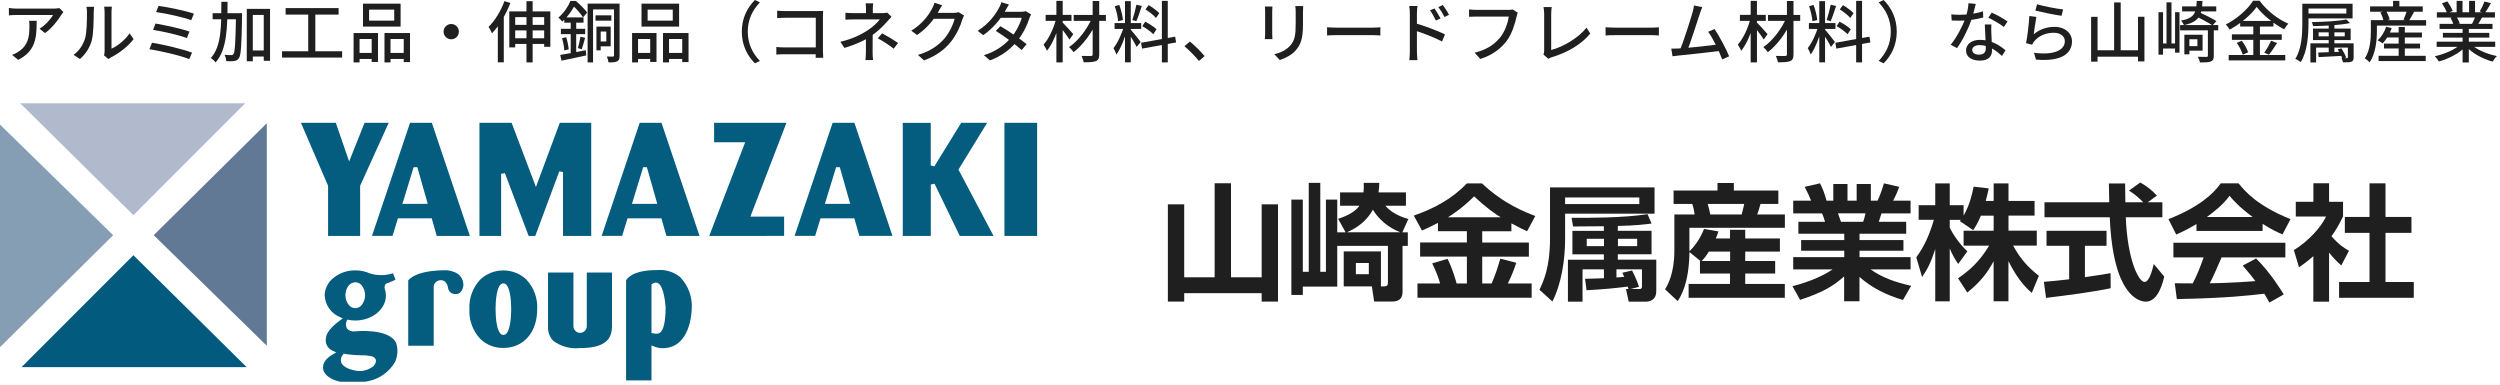 <svg width="377" height="58" viewBox="0 0 377 58" fill="none" xmlns="http://www.w3.org/2000/svg">
<g clip-path="url(#clip0_1903_50352)">
<g clip-path="url(#clip1_1903_50352)">
<path d="M20.116 32.444L3.043 15.57H36.98L20.116 32.444Z" fill="#B0BACC"/>
<path d="M17.064 35.469L0 52.352V18.785L17.064 35.469Z" fill="#859EB3"/>
<path d="M20.115 38.488L37.197 55.362H3.25L20.115 38.488Z" fill="#025B7E"/>
<path d="M23.172 35.47L40.236 18.578V52.145L23.172 35.461" fill="#617995"/>
<path d="M49.466 35.578H54.308V28.008L54.335 27.954L58.616 18.523H54.976L52.944 23.609L52.654 24.35L52.392 23.6L50.64 18.523H45.383L49.448 27.954L49.475 28.008V35.578" fill="#045C7F"/>
<path d="M64.806 18.523H61.834L56.098 35.569H59.196L59.946 33.13L60.009 32.922H65.113L65.167 33.139L65.862 35.578H70.858L65.122 18.523H64.806ZM64.11 30.745H60.668L60.795 30.375L62.376 25.217H62.936L64.399 30.375L64.499 30.736H64.119" fill="#045C7F"/>
<path d="M128.532 18.523H125.56L119.824 35.569H122.923L123.672 33.13L123.736 32.922H128.839L128.894 33.13L129.589 35.569H134.584L128.848 18.523H128.532ZM127.828 30.745H124.395L124.503 30.375L126.084 25.217H126.644L128.108 30.375L128.216 30.736H127.828" fill="#045C7F"/>
<path d="M156.401 18.523H151.469V35.578H156.401V18.523Z" fill="#045C7F"/>
<path d="M89.157 35.578V18.523H84.414L81.09 27.466L80.819 28.207L80.548 27.484L77.152 18.523H72.301V35.578H75.571V26.211L76.14 26.111L79.717 35.578H80.72L84.342 25.84L84.902 25.94V35.578H89.139" fill="#045C7F"/>
<path d="M144.529 25.579L144.619 25.435L148.864 18.516H144.953L140.897 25.092L140.355 24.947V18.525H136.137V35.579H140.364V27.829L140.924 27.702L144.736 35.579H149.831L144.619 25.733L144.529 25.589" fill="#045C7F"/>
<path d="M55.561 57.475C57.233 57.123 58.678 56.093 59.554 54.629C59.979 53.726 60.051 52.687 59.744 51.73C58.669 49.426 53.547 49.959 53.466 49.977C53.05 50.032 52.626 49.878 52.346 49.562C52.138 49.218 52.102 48.794 52.273 48.424L52.346 48.198L52.589 48.243C52.915 48.297 53.24 48.333 53.574 48.333C56.121 48.333 58.199 46.635 58.199 44.548C58.199 44.25 58.154 43.952 58.063 43.672C57.946 43.419 57.973 43.112 58.127 42.877C58.217 42.76 58.362 42.688 58.506 42.678L59.644 42.182L59.265 41.206C58.154 41.568 56.962 41.586 55.841 41.251H55.823C55.119 40.926 54.351 40.764 53.583 40.773C52.264 40.745 50.991 41.242 50.024 42.136C49.365 42.769 48.976 43.636 48.958 44.548C49.03 45.985 49.916 47.249 51.243 47.809L51.686 48.017L51.289 48.306C49.31 49.715 49.184 50.754 49.184 50.763V50.826C48.931 51.676 49.374 52.579 50.196 52.904L50.711 53.148L50.223 53.419C48.073 54.62 48.841 56.029 48.859 56.075C50.349 58.577 55.516 57.475 55.552 57.475H55.561ZM53.574 42.561C53.908 42.561 54.233 42.706 54.468 42.941C55.254 43.835 55.254 45.181 54.468 46.084C54.008 46.572 53.231 46.599 52.743 46.138C52.725 46.12 52.707 46.102 52.689 46.084C52.291 45.66 52.084 45.099 52.093 44.521C52.093 43.437 52.743 42.57 53.565 42.57L53.574 42.561ZM51.722 53.473L51.831 53.329L52.002 53.365C52.499 53.455 53.005 53.509 53.52 53.536C53.863 53.563 54.197 53.572 54.532 53.581C55.001 53.563 55.471 53.609 55.941 53.708C56.239 53.735 56.501 53.907 56.645 54.169C56.772 54.458 56.681 54.783 56.347 55.189C55.471 55.921 54.27 56.147 53.186 55.786C53.041 55.749 51.767 55.469 51.46 54.666C51.325 54.25 51.424 53.798 51.722 53.482" fill="#045C7F"/>
<path d="M67.253 40.754C62.863 40.754 61.743 42.037 61.562 42.289V52.136H65.402V43.446C65.329 42.877 65.727 42.353 66.296 42.262C66.576 42.208 66.874 42.281 67.1 42.461C67.38 42.723 67.542 43.075 67.57 43.464C67.678 44.024 68.193 44.403 68.753 44.34H68.798C69.765 44.34 69.873 43.048 69.882 42.985C69.855 40.817 67.344 40.754 67.244 40.754" fill="#045C7F"/>
<path d="M79.384 42.155C77.424 40.321 74.38 40.321 72.42 42.155C71.291 43.365 70.704 44.973 70.785 46.626C70.704 48.279 71.291 49.887 72.42 51.097C73.35 52.001 74.606 52.498 75.897 52.471C78.96 52.471 81.01 50.122 81.01 46.626C81.101 44.973 80.504 43.356 79.375 42.155H79.384ZM76.358 50.312C76.141 50.555 75.771 50.574 75.527 50.366C75.509 50.348 75.491 50.33 75.473 50.312C74.931 49.77 74.732 48.062 74.732 46.617C74.732 45.705 74.823 42.733 75.907 42.733C76.078 42.733 76.232 42.805 76.349 42.931C76.891 43.473 77.09 45.181 77.09 46.626C77.09 48.071 76.891 49.779 76.349 50.321" fill="#045C7F"/>
<path d="M92.318 41.098H88.488V49.191C88.488 49.453 88.379 49.715 88.19 49.896C88 50.086 87.747 50.194 87.476 50.194C87.214 50.194 86.952 50.086 86.772 49.896C86.582 49.706 86.473 49.453 86.473 49.191V41.098H82.643V49.191C82.589 50.004 82.869 50.799 83.42 51.386C84.576 52.254 86.022 52.642 87.458 52.489C90.8 52.489 92.291 51.477 92.291 49.191V41.098" fill="#045C7F"/>
<path d="M104.305 46.745C104.477 44.902 103.827 43.077 102.535 41.758C101.559 40.981 100.331 40.611 99.093 40.728H99.048C95.326 40.728 94.522 42.065 94.414 42.273V57.367H98.244V52.083L98.651 52.255C99.048 52.417 99.482 52.508 99.915 52.508C104.134 52.517 104.296 46.97 104.305 46.735V46.745ZM99.5 50.177C99.364 50.294 99.184 50.34 99.012 50.313C98.831 50.313 98.66 50.303 98.488 50.267L98.244 50.222V42.887L98.38 42.797C98.524 42.698 98.687 42.634 98.849 42.607H98.894C99.969 42.607 100.286 45.173 100.376 46.284C100.376 48.461 100.078 49.761 99.518 50.186" fill="#045C7F"/>
<path d="M99.438 18.523H96.466L90.731 35.569H93.82L94.57 33.13L94.633 32.922H99.737L99.8 33.139L100.495 35.578H105.491L99.755 18.523H99.438ZM98.734 30.745H95.301L95.41 30.375L96.99 25.217H97.55L99.014 30.375L99.122 30.736H98.734" fill="#045C7F"/>
<path d="M118.245 32.661H113.168L113.312 32.264L118.597 18.516H107.685V21.451H112.373L112.219 21.849L106.953 35.579H112.039L118.245 35.57V32.671" fill="#045C7F"/>
</g>
<path d="M178.579 30.813V41.815H183.168V27.635H185.634V41.815H190.259V30.813H192.725V45.479H190.259V44.21H178.579V45.479H176.113V30.813H178.579Z" fill="#1F1F1F"/>
<path d="M202.913 35.027L201.793 33.001C202.534 32.74 204.223 32.173 205 31.02H202.082V29.013H205.614C205.668 28.482 205.668 28.166 205.65 27.572H207.999C207.981 28.122 207.962 28.518 207.881 29.013H212.018V31.02H208.911C210.013 32.344 211.811 32.857 212.38 33.028L211.467 35.036H212.298V37.08H211.503V43.886C211.503 44.453 211.485 45.471 209.914 45.471H207.222L206.879 43.184H202.633V37.908H208.243V43.184H208.712C209.299 43.184 209.299 42.905 209.299 42.464V37.08H201.658V43.22H196.464V44.471H194.738V30.102H196.464V40.987H197.358V27.581H199.101V40.987H199.95V30.102H201.658V35.036H202.913V35.027ZM211.151 35.027C210.465 34.748 208.405 33.874 207.032 31.624C206.309 32.947 205.099 34.172 203.121 35.027H211.142H211.151ZM204.467 39.664V41.347H206.418V39.664H204.467Z" fill="#1F1F1F"/>
<path d="M216.843 33.612C215.841 34.144 215.118 34.459 214.432 34.765L213.203 32.514C216.202 31.452 218.894 30.074 221.206 27.652H223.483C226.707 30.731 230.122 32.055 231.522 32.568L230.284 34.873C229.788 34.648 229.264 34.405 227.918 33.684V34.873H223.519V36.575H230.555V38.708H223.519V42.751H224.937C225.524 41.373 225.768 40.635 226.247 39.005L228.658 39.627C228.378 40.455 228.053 41.382 227.385 42.742H230.971V44.894H213.754V42.742H217.169C216.861 41.679 216.545 40.905 215.976 39.717L218.289 39.032C219.084 40.581 219.617 42.589 219.653 42.742H221.206V38.699H214.152V36.566H221.206V34.864H216.843V33.594V33.612ZM226.301 32.766C225.407 32.199 224.268 31.461 222.299 29.606C220.556 31.344 219.093 32.307 218.352 32.766H226.301Z" fill="#1F1F1F"/>
<path d="M249.505 28.246V32.217H236.018V36.052C236.018 39.131 235.485 42.741 234.103 45.469L232.152 43.696C232.721 42.489 233.742 40.346 233.742 36.079V28.255H249.505V28.246ZM247.21 29.777H236.018V30.776H247.21V29.777ZM245.575 43.579C245.539 43.425 245.503 43.353 245.458 43.218C243.335 43.48 241.989 43.615 239.252 43.768L239.026 42.048C239.27 42.048 241.456 41.976 241.872 41.958V40.617H238.647V45.496H236.443V39.167H241.863V38.357H237.12V34.818H241.863V34.116C241.194 34.116 237.933 34.152 237.22 34.152L236.994 32.847C239.27 32.865 244.88 32.865 248.448 32.297L249.053 33.711C248.159 33.828 246.47 34.035 243.967 34.071V34.809H249.053V38.348H243.967V39.158H249.767V43.813C249.767 44.227 249.767 45.496 248.059 45.496H245.611L245.196 43.588H245.557L245.575 43.579ZM241.881 36.016H239.279V37.114H241.881V36.016ZM246.108 40.779C246.56 41.589 247.002 42.723 247.156 43.255L245.9 43.579H247.283C247.59 43.579 247.608 43.336 247.608 43.164V40.617H243.76V41.841C243.931 41.841 244.708 41.769 244.934 41.751C244.844 41.544 244.78 41.409 244.654 41.13L246.117 40.788L246.108 40.779ZM246.885 36.016H243.985V37.114H246.885V36.016Z" fill="#1F1F1F"/>
<path d="M256.423 39.356L254.77 38.014C254.698 42.831 253.442 44.722 252.991 45.406L251.094 43.632C251.509 42.912 252.494 41.228 252.494 37.789V32.342H255.547C255.475 31.739 255.375 31.325 255.204 30.758H252.376V28.732H258.998V27.598H261.464V28.732H268.175V30.758H265.483C265.348 31.325 265.086 32.063 264.986 32.342H269.16V34.35H254.761V37.888C255.746 36.961 256.523 35.691 256.965 34.521L259.142 34.899C259.025 35.241 258.952 35.467 258.745 35.962H260.885V34.656H263.18V35.962H268.41V37.942H263.18V39.356H267.696V41.246H263.18V42.813H269.151V44.911H254.644V42.813H260.885V41.246H256.351V39.356H256.405H256.423ZM260.903 39.356V37.942H257.697C257.182 38.753 256.956 39.005 256.613 39.356H260.903ZM257.525 30.758C257.733 31.496 257.751 31.568 257.905 32.342H262.647C262.873 31.469 262.972 31.055 263.026 30.758H257.525Z" fill="#1F1F1F"/>
<path d="M270.319 43.157C273.218 42.401 275.097 41.474 276.353 40.627H270.418V38.773H278.114V37.809H271.611V36.207H278.114V35.243H271.195V33.452H275.215C275.124 33.074 274.908 32.488 274.763 32.182H270.418V30.256H273.11C272.821 29.517 272.631 29.139 272.144 28.176L274.456 27.645C274.89 28.491 275.124 29.121 275.441 30.256H276.461V27.744H278.602V30.256H279.984V27.744H282.125V30.256H283.146C283.507 29.481 283.904 28.347 284.094 27.645L286.407 28.176C286.352 28.347 285.973 29.382 285.476 30.256H288.114V32.182H283.733C283.597 32.578 283.408 33.181 283.317 33.452H287.454V35.243H280.418V36.207H287.039V37.809H280.418V38.773H288.114V40.627H282.08C283.977 41.933 285.819 42.554 288.204 43.103L286.967 45.237C284.555 44.535 282.278 43.418 280.409 41.762V45.426H278.096V41.681C276.506 43.094 275.025 44.039 271.457 45.219L270.301 43.157H270.319ZM277.166 32.173C277.238 32.38 277.563 33.272 277.617 33.443H280.96C281.068 33.163 281.149 32.929 281.321 32.173H277.166Z" fill="#1F1F1F"/>
<path d="M298.71 32.532C298.231 33.684 297.897 34.198 297.554 34.702L295.54 33.342C295.612 33.252 295.657 33.207 295.693 33.153H294.022V34.342C294.42 35.188 295.503 36.836 296.678 37.898L295.296 39.807C294.763 39.05 294.365 38.294 294.022 37.466V45.443H291.836V37.556C291.195 39.582 290.644 40.635 289.849 41.769L288.973 38.798C290.246 37.115 291.041 35.152 291.628 33.144H289.334V30.948H291.836V27.661H294.022V30.948H296.109V32.514C296.985 31.02 297.382 29.372 297.626 28.148L299.903 28.409C299.785 28.94 299.695 29.372 299.451 30.299H300.643V27.652H302.883V30.299H306.813V32.514H302.883V34.783H307.147V37.034H303.579C304.771 39.23 305.991 40.437 307.463 41.589L306.397 44.164C305.882 43.732 304.428 42.499 302.874 39.383V45.434H300.634V39.401C299.722 41.085 298.701 42.481 296.669 44.11L295.269 41.959C296.904 40.878 298.548 39.428 299.957 37.043H296.109V34.792H300.643V32.523H298.71V32.532Z" fill="#1F1F1F"/>
<path d="M308.219 42.499C309.321 42.409 310.378 42.31 312.031 42.121V37.07H308.616V34.801H317.667V37.07H314.406V41.797C316.023 41.572 317.252 41.364 318.272 41.194L318.29 43.462C315.635 44.029 312.013 44.498 308.544 44.921L308.219 42.499ZM323.882 30.498H326.086V32.767H320.567C320.829 39.249 322.518 42.517 323.394 42.517C324.081 42.517 324.532 40.869 324.794 39.816L326.366 41.707C326.176 42.535 325.472 45.488 323.602 45.488C322.599 45.488 318.634 44.642 318.155 32.767H308.309V30.498H318.074C318.056 29.966 318.019 28.058 318.019 27.662H320.467C320.467 27.968 320.485 29.291 320.504 30.498H323.195C322.509 29.795 321.831 29.228 321.055 28.742L322.744 27.518C323.692 28.049 324.505 28.67 325.264 29.498L323.882 30.498Z" fill="#1F1F1F"/>
<path d="M331.227 33.785C329.71 34.694 328.761 35.108 328.174 35.369L327 33.047C331.607 31.255 333.865 29.148 334.886 27.645H337.578C338.598 28.932 340.459 31.048 345.409 33.047L344.199 35.351C343.593 35.09 342.663 34.694 341.2 33.749V34.829H331.227V33.794V33.785ZM342.22 45.633C342.013 45.255 341.877 44.976 341.462 44.291C339.014 44.571 335.925 44.949 328.265 45.102L327.957 42.716C328.201 42.716 330.234 42.734 330.667 42.734C331.218 41.699 331.86 40.141 332.302 38.818H327.75V36.603H344.632V38.818H335.012C334.29 40.501 333.82 41.581 333.233 42.716C333.838 42.716 337.008 42.644 340.116 42.392C339.7 41.825 339.203 41.203 338.201 40.051L340.215 38.971C342.374 41.104 343.991 43.751 344.388 44.4L342.23 45.624L342.22 45.633ZM339.7 32.722C337.65 31.21 336.701 30.111 336.214 29.526C335.301 30.796 333.955 31.885 332.799 32.722H339.7Z" fill="#1F1F1F"/>
<path d="M351.216 45.488H348.85V38.628C347.883 39.474 347.233 39.933 346.691 40.311L345.914 37.718C348.055 36.413 349.988 34.315 350.774 32.65H346.203V30.435H348.859V27.635H351.225V30.435H353.33V32.65C352.671 34.009 352.174 34.819 351.587 35.621C352.779 36.998 353.637 37.475 354.224 37.817L353.068 40.032C352.499 39.519 351.876 38.934 351.225 38.087V45.497L351.216 45.488ZM357.323 27.644H359.734V32.713H363.646V35.116H359.734V42.526H363.998V44.912H352.734V42.526H357.323V35.116H353.601V32.713H357.323V27.644Z" fill="#1F1F1F"/>
</g>
<path d="M367.448 6.281H376.278V7.071H367.448V6.281ZM367.478 1.851H376.238V2.641H367.478V1.851ZM367.888 3.601H375.868V4.361H367.888V3.601ZM368.388 4.961H375.388V5.671H368.388V4.961ZM371.358 3.971H372.298V9.421H371.358V3.971ZM370.458 0.131H371.348V2.231H370.458V0.131ZM372.338 0.131H373.238V2.181H372.338V0.131ZM371.128 6.621L371.878 6.961C370.938 8.001 369.288 8.861 367.778 9.271C367.648 9.041 367.368 8.671 367.168 8.481C368.658 8.161 370.288 7.441 371.128 6.621ZM372.538 6.591C373.368 7.441 374.998 8.151 376.538 8.451C376.318 8.651 376.038 9.031 375.898 9.291C374.348 8.881 372.738 7.991 371.798 6.901L372.538 6.591ZM374.648 0.231L375.628 0.481C375.328 1.031 374.978 1.601 374.708 1.981L373.938 1.731C374.188 1.321 374.498 0.681 374.648 0.231ZM373.318 2.361L374.308 2.601C374.048 3.061 373.788 3.511 373.578 3.831L372.778 3.601C372.968 3.241 373.208 2.731 373.318 2.361ZM368.248 0.491L369.058 0.211C369.378 0.651 369.728 1.261 369.868 1.661L369.018 1.981C368.888 1.581 368.548 0.951 368.248 0.491ZM369.538 2.691L370.448 2.531C370.648 2.841 370.858 3.261 370.948 3.551L369.998 3.731C369.918 3.451 369.728 3.001 369.538 2.691Z" fill="#1F1F1F"/>
<path d="M359.697 4.901H365.227V5.651H359.697V4.901ZM359.507 6.571H364.947V7.311H359.507V6.571ZM358.687 8.411H365.797V9.211H358.687V8.411ZM361.717 4.071H362.647V8.911H361.717V4.071ZM359.837 4.041L360.677 4.241C360.367 5.121 359.837 5.981 359.307 6.541C359.127 6.411 358.767 6.181 358.547 6.081C359.107 5.581 359.577 4.811 359.837 4.041ZM358.037 3.041H365.857V3.861H358.037V3.041ZM357.407 0.961H365.347V1.771H357.407V0.961ZM360.877 0.131H361.827V1.451H360.877V0.131ZM357.527 3.041H358.437V4.631C358.437 6.001 358.267 8.041 357.347 9.401C357.207 9.231 356.807 8.911 356.617 8.801C357.437 7.561 357.527 5.831 357.527 4.631V3.041ZM358.967 1.871L359.817 1.651C360.057 2.051 360.287 2.581 360.357 2.941L359.447 3.191C359.387 2.841 359.187 2.291 358.967 1.871ZM362.977 1.561L364.037 1.801C363.757 2.311 363.457 2.841 363.227 3.191L362.447 2.961C362.637 2.561 362.857 1.971 362.977 1.561Z" fill="#1F1F1F"/>
<path d="M347.189 0.561H348.119V3.501C348.119 5.211 347.979 7.721 346.959 9.361C346.789 9.221 346.369 8.971 346.129 8.891C347.109 7.331 347.189 5.091 347.189 3.501V0.561ZM347.769 0.561H354.769V2.771H347.769V2.041H353.829V1.291H347.769V0.561ZM351.169 3.361H352.029V8.191H351.169V3.361ZM349.649 4.871V5.481H353.589V4.871H349.649ZM348.799 4.311H354.479V6.041H348.799V4.311ZM348.409 6.531H354.549V7.181H349.269V9.421H348.409V6.531ZM354.059 6.531H354.929V8.631C354.929 9.011 354.859 9.191 354.589 9.301C354.329 9.401 353.919 9.401 353.329 9.401C353.289 9.201 353.179 8.951 353.099 8.751C353.459 8.771 353.799 8.771 353.909 8.761C354.029 8.761 354.059 8.731 354.059 8.631V6.531ZM349.589 7.921C350.519 7.901 351.889 7.851 353.249 7.801L353.239 8.421C351.939 8.491 350.619 8.561 349.649 8.611L349.589 7.921ZM353.829 2.931L354.379 3.481C352.939 3.781 350.669 3.921 348.809 3.931C348.789 3.761 348.699 3.491 348.619 3.331C350.429 3.301 352.639 3.181 353.829 2.931ZM352.529 7.441L353.089 7.291C353.369 7.731 353.679 8.321 353.819 8.671L353.239 8.861C353.109 8.491 352.809 7.901 352.529 7.441Z" fill="#1F1F1F"/>
<path d="M340.308 1.039C339.478 2.219 337.898 3.569 336.238 4.459C336.118 4.229 335.858 3.889 335.648 3.689C337.368 2.839 339.008 1.349 339.768 0.109H340.748C341.818 1.589 343.498 2.899 345.078 3.569C344.848 3.809 344.618 4.129 344.448 4.419C342.908 3.619 341.208 2.249 340.308 1.039ZM337.818 3.159H342.838V3.999H337.818V3.159ZM336.568 5.179H344.088V6.009H336.568V5.179ZM336.088 8.289H344.618V9.109H336.088V8.289ZM339.798 3.489H340.798V8.709H339.798V3.489ZM337.308 6.459L338.068 6.149C338.468 6.679 338.878 7.409 339.018 7.889L338.208 8.249C338.078 7.769 337.688 7.009 337.308 6.459ZM342.478 6.139L343.378 6.489C342.978 7.109 342.528 7.799 342.158 8.249L341.448 7.949C341.798 7.469 342.238 6.699 342.478 6.139Z" fill="#1F1F1F"/>
<path d="M325.5 1.841H326.19V8.241H325.5V1.841ZM328 1.841H328.67V7.941H328V1.841ZM326.71 0.351H327.46V7.041H326.71V0.351ZM325.83 6.551H328.28V7.321H325.83V6.551ZM329.8 5.241H332.15V7.641H329.8V6.961H331.37V5.921H329.8V5.241ZM329.4 5.241H330.16V8.191H329.4V5.241ZM329.06 0.961H334.21V1.721H329.06V0.961ZM328.76 3.781H334.51V4.571H328.76V3.781ZM332.95 4.371H333.84V8.411C333.84 8.881 333.74 9.131 333.4 9.271C333.06 9.401 332.54 9.421 331.75 9.421C331.71 9.171 331.56 8.801 331.43 8.561C332.02 8.581 332.58 8.581 332.74 8.581C332.9 8.571 332.95 8.531 332.95 8.391V4.371ZM331.27 0.141H332.14C332.05 2.251 331.67 3.291 329.34 3.791C329.27 3.591 329.05 3.261 328.9 3.111C330.94 2.711 331.2 1.931 331.27 0.141ZM331.07 2.401L331.63 1.831C332.45 2.211 333.63 2.801 334.24 3.181L333.65 3.831C333.07 3.451 331.92 2.831 331.07 2.401Z" fill="#1F1F1F"/>
<path d="M318.81 0.369H319.8V8.139H318.81V0.369ZM315.34 2.539H316.31V9.299H315.34V2.539ZM322.41 2.529H323.38V9.259H322.41V2.529ZM315.81 7.579H322.84V8.549H315.81V7.579Z" fill="#1F1F1F"/>
<path d="M307.187 0.641C308.087 0.931 310.237 1.331 311.117 1.421L310.877 2.381C309.897 2.251 307.707 1.801 306.937 1.601L307.187 0.641ZM307.087 2.551C306.957 3.171 306.777 4.541 306.687 5.161C307.627 4.391 308.677 4.051 309.817 4.051C311.437 4.051 312.457 5.041 312.457 6.231C312.457 8.031 310.937 9.321 307.027 8.991L306.727 7.961C309.817 8.361 311.377 7.531 311.377 6.201C311.377 5.471 310.687 4.941 309.737 4.941C308.497 4.941 307.447 5.401 306.777 6.211C306.617 6.401 306.517 6.561 306.447 6.741L305.527 6.511C305.727 5.571 305.967 3.531 306.027 2.411L307.087 2.551Z" fill="#1F1F1F"/>
<path d="M294.25 2.16C294.65 2.21 295.12 2.23 295.52 2.23C296.67 2.23 297.97 2.06 299.04 1.71L299.07 2.64C298.14 2.89 296.77 3.13 295.53 3.12C295.14 3.12 294.72 3.11 294.32 3.09L294.25 2.16ZM297.95 0.59C297.82 1.09 297.59 2.05 297.34 2.82C296.87 4.26 295.96 6.1 295.12 7.25L294.16 6.75C295.05 5.68 295.97 3.92 296.37 2.78C296.6 2.11 296.82 1.21 296.85 0.48L297.95 0.59ZM300.3 3.69C300.27 4.1 300.28 4.46 300.29 4.85C300.31 5.48 300.4 6.98 300.4 7.6C300.4 8.46 299.89 9.14 298.57 9.14C297.41 9.14 296.48 8.65 296.48 7.61C296.48 6.66 297.33 6.01 298.57 6.01C300.28 6.01 301.6 6.86 302.43 7.59L301.9 8.44C301.15 7.76 300.01 6.8 298.52 6.8C297.85 6.8 297.41 7.11 297.41 7.52C297.41 7.94 297.76 8.24 298.44 8.24C299.21 8.24 299.46 7.82 299.46 7.27C299.46 6.58 299.35 4.77 299.31 3.69H300.3ZM302.18 4.07C301.62 3.61 300.51 2.98 299.84 2.67L300.35 1.9C301.07 2.21 302.25 2.87 302.74 3.24L302.18 4.07Z" fill="#1F1F1F"/>
<path d="M286.031 4.77C286.031 6.81 285.201 8.4 284.051 9.55L283.301 9.19C284.391 8.05 285.131 6.62 285.131 4.77C285.131 2.93 284.391 1.5 283.301 0.36L284.051 0C285.201 1.15 286.031 2.74 286.031 4.77Z" fill="#1F1F1F"/>
<path d="M274.349 0.171H275.219V9.401H274.349V0.171ZM272.779 3.481H276.789V4.361H272.779V3.481ZM274.199 3.951L274.739 4.201C274.399 5.551 273.729 7.281 273.059 8.221C272.969 7.931 272.759 7.521 272.609 7.261C273.229 6.511 273.889 5.041 274.199 3.951ZM275.209 4.461C275.489 4.751 276.489 6.021 276.709 6.331L276.109 7.081C275.849 6.531 275.099 5.301 274.759 4.841L275.209 4.461ZM272.809 0.931L273.489 0.751C273.759 1.471 273.979 2.401 274.039 3.011L273.309 3.201C273.279 2.591 273.059 1.641 272.809 0.931ZM276.069 0.711L276.879 0.901C276.629 1.681 276.319 2.631 276.059 3.201L275.459 3.021C275.669 2.411 275.939 1.401 276.069 0.711ZM279.909 0.131H280.799V9.411H279.909V0.131ZM276.769 6.451L281.909 5.531L282.059 6.401L276.919 7.331L276.769 6.451ZM277.439 1.421L277.919 0.771C278.489 1.111 279.189 1.621 279.519 1.991L279.019 2.711C278.709 2.321 278.019 1.781 277.439 1.421ZM276.959 3.941L277.399 3.271C277.989 3.571 278.739 4.051 279.099 4.411L278.619 5.161C278.279 4.801 277.549 4.271 276.959 3.941Z" fill="#1F1F1F"/>
<path d="M266.609 2.251H271.469V3.151H266.609V2.251ZM269.469 0.151H270.459V8.201C270.459 8.791 270.329 9.061 269.959 9.211C269.589 9.371 268.979 9.391 268.119 9.391C268.069 9.131 267.919 8.701 267.799 8.431C268.399 8.451 269.029 8.441 269.219 8.441C269.399 8.431 269.469 8.381 269.469 8.201V0.151ZM269.379 2.681L270.139 3.141C269.399 4.891 267.979 6.821 266.589 7.871C266.429 7.621 266.139 7.291 265.909 7.101C267.279 6.191 268.689 4.341 269.379 2.681ZM262.379 2.241H266.279V3.151H262.379V2.241ZM263.999 0.131H264.949V9.411H263.999V0.131ZM263.959 2.831L264.599 3.051C264.199 4.691 263.429 6.641 262.569 7.661C262.469 7.381 262.229 6.981 262.059 6.741C262.859 5.851 263.619 4.221 263.959 2.831ZM264.869 3.341C265.189 3.621 266.299 4.851 266.549 5.151L265.969 5.961C265.639 5.411 264.759 4.261 264.389 3.821L264.869 3.341Z" fill="#1F1F1F"/>
<path d="M256.707 1.08C256.587 1.35 256.467 1.66 256.327 2.09C255.977 3.16 254.877 6.59 254.447 7.61L253.297 7.65C253.817 6.44 254.927 2.97 255.237 1.87C255.367 1.39 255.417 1.12 255.447 0.82L256.707 1.08ZM258.557 4.38C259.267 5.43 260.327 7.42 260.757 8.49L259.707 8.96C259.287 7.82 258.307 5.74 257.587 4.79L258.557 4.38ZM253.037 7.32C254.447 7.25 257.897 6.87 259.237 6.68L259.487 7.67C258.057 7.86 254.487 8.24 253.097 8.38C252.847 8.4 252.517 8.45 252.217 8.49L252.027 7.33C252.347 7.34 252.727 7.33 253.037 7.32Z" fill="#1F1F1F"/>
<path d="M242.121 4.109C242.451 4.139 243.061 4.169 243.611 4.169C244.541 4.169 248.231 4.169 249.041 4.169C249.531 4.169 249.921 4.129 250.161 4.109V5.349C249.941 5.339 249.481 5.299 249.051 5.299C248.231 5.299 244.541 5.299 243.611 5.299C243.051 5.299 242.461 5.319 242.121 5.349V4.109Z" fill="#1F1F1F"/>
<path d="M232.75 8.221C232.84 8.021 232.86 7.871 232.86 7.661C232.86 6.981 232.86 3.091 232.86 2.071C232.86 1.761 232.81 1.301 232.76 1.061H234C233.96 1.371 233.92 1.741 233.92 2.071C233.92 3.091 233.92 6.921 233.92 7.541C235.71 7.061 237.99 5.761 239.25 4.171L239.81 5.061C238.48 6.681 236.42 7.901 233.98 8.641C233.86 8.681 233.68 8.741 233.48 8.861L232.75 8.221Z" fill="#1F1F1F"/>
<path d="M228.881 1.92C228.801 2.09 228.741 2.31 228.701 2.51C228.471 3.53 228.011 5.11 227.201 6.18C226.291 7.36 225.041 8.32 223.231 8.89L222.371 7.95C224.331 7.47 225.451 6.61 226.281 5.57C226.971 4.69 227.391 3.41 227.531 2.5C226.941 2.5 223.261 2.5 222.611 2.5C222.191 2.5 221.791 2.52 221.531 2.53V1.42C221.821 1.45 222.291 1.49 222.621 1.49C223.261 1.49 226.961 1.49 227.461 1.49C227.631 1.49 227.881 1.48 228.111 1.43L228.881 1.92Z" fill="#1F1F1F"/>
<path d="M216.322 1.27C216.582 1.66 217.002 2.32 217.232 2.78L216.532 3.1C216.262 2.53 215.992 2.04 215.642 1.56L216.322 1.27ZM217.572 0.75C217.842 1.12 218.282 1.77 218.512 2.23L217.832 2.57C217.542 1.99 217.252 1.53 216.902 1.07L217.572 0.75ZM212.602 7.8C212.602 7.15 212.602 2.85 212.602 2.01C212.602 1.69 212.572 1.23 212.512 0.9H213.752C213.712 1.22 213.672 1.66 213.672 2.01C213.672 3.37 213.672 7.2 213.672 7.8C213.672 8.1 213.712 8.71 213.752 9.07H212.522C212.572 8.72 212.602 8.18 212.602 7.8ZM213.442 3.51C214.772 3.88 216.842 4.66 217.902 5.18L217.462 6.26C216.322 5.65 214.532 4.97 213.442 4.63V3.51Z" fill="#1F1F1F"/>
<path d="M200.121 4.109C200.451 4.139 201.061 4.169 201.611 4.169C202.541 4.169 206.231 4.169 207.041 4.169C207.531 4.169 207.921 4.129 208.161 4.109V5.349C207.941 5.339 207.481 5.299 207.051 5.299C206.231 5.299 202.541 5.299 201.611 5.299C201.051 5.299 200.461 5.319 200.121 5.349V4.109Z" fill="#1F1F1F"/>
<path d="M196.52 0.91C196.5 1.17 196.49 1.47 196.49 1.84C196.49 2.29 196.49 3.19 196.49 3.61C196.49 5.91 196.12 6.76 195.39 7.6C194.74 8.35 193.72 8.81 192.99 9.05L192.17 8.18C193.12 7.95 193.95 7.56 194.56 6.88C195.26 6.09 195.39 5.3 195.39 3.56C195.39 3.12 195.39 2.23 195.39 1.84C195.39 1.47 195.37 1.17 195.33 0.91H196.52ZM191.88 0.99C191.86 1.2 191.85 1.46 191.85 1.73C191.85 2.09 191.85 4.61 191.85 5.09C191.85 5.34 191.86 5.7 191.88 5.9H190.73C190.75 5.73 190.78 5.38 190.78 5.08C190.78 4.59 190.78 2.09 190.78 1.73C190.78 1.55 190.77 1.2 190.74 0.99H191.88Z" fill="#1F1F1F"/>
<path d="M180.803 9.19C180.173 8.42 179.313 7.56 178.613 6.97L179.433 6.26C180.153 6.84 181.083 7.78 181.653 8.46L180.803 9.19Z" fill="#1F1F1F"/>
<path d="M169.65 0.171H170.52V9.401H169.65V0.171ZM168.08 3.481H172.09V4.361H168.08V3.481ZM169.5 3.951L170.04 4.201C169.7 5.551 169.03 7.281 168.36 8.221C168.27 7.931 168.06 7.521 167.91 7.261C168.53 6.511 169.19 5.041 169.5 3.951ZM170.51 4.461C170.79 4.751 171.79 6.021 172.01 6.331L171.41 7.081C171.15 6.531 170.4 5.301 170.06 4.841L170.51 4.461ZM168.11 0.931L168.79 0.751C169.06 1.471 169.28 2.401 169.34 3.011L168.61 3.201C168.58 2.591 168.36 1.641 168.11 0.931ZM171.37 0.711L172.18 0.901C171.93 1.681 171.62 2.631 171.36 3.201L170.76 3.021C170.97 2.411 171.24 1.401 171.37 0.711ZM175.21 0.131H176.1V9.411H175.21V0.131ZM172.07 6.451L177.21 5.531L177.36 6.401L172.22 7.331L172.07 6.451ZM172.74 1.421L173.22 0.771C173.79 1.111 174.49 1.621 174.82 1.991L174.32 2.711C174.01 2.321 173.32 1.781 172.74 1.421ZM172.26 3.941L172.7 3.271C173.29 3.571 174.04 4.051 174.4 4.411L173.92 5.161C173.58 4.801 172.85 4.271 172.26 3.941Z" fill="#1F1F1F"/>
<path d="M161.913 2.251H166.773V3.151H161.913V2.251ZM164.773 0.151H165.763V8.201C165.763 8.791 165.633 9.061 165.263 9.211C164.893 9.371 164.283 9.391 163.423 9.391C163.373 9.131 163.223 8.701 163.103 8.431C163.703 8.451 164.333 8.441 164.523 8.441C164.703 8.431 164.773 8.381 164.773 8.201V0.151ZM164.683 2.681L165.443 3.141C164.703 4.891 163.283 6.821 161.893 7.871C161.733 7.621 161.443 7.291 161.213 7.101C162.583 6.191 163.993 4.341 164.683 2.681ZM157.683 2.241H161.583V3.151H157.683V2.241ZM159.303 0.131H160.253V9.411H159.303V0.131ZM159.263 2.831L159.903 3.051C159.503 4.691 158.733 6.641 157.873 7.661C157.773 7.381 157.533 6.981 157.363 6.741C158.163 5.851 158.923 4.221 159.263 2.831ZM160.173 3.341C160.493 3.621 161.603 4.851 161.853 5.151L161.273 5.961C160.943 5.411 160.063 4.261 159.693 3.821L160.173 3.341Z" fill="#1F1F1F"/>
<path d="M150.864 3.95C152.124 4.68 153.854 5.88 154.814 6.66L154.064 7.55C153.164 6.71 151.374 5.41 150.164 4.66L150.864 3.95ZM155.494 2.18C155.394 2.34 155.284 2.59 155.214 2.79C154.914 3.77 154.294 5.07 153.404 6.17C152.484 7.31 151.184 8.4 149.284 9.11L148.374 8.32C150.334 7.72 151.624 6.66 152.514 5.62C153.244 4.76 153.864 3.54 154.074 2.68H150.514L150.894 1.78H153.924C154.214 1.78 154.484 1.75 154.674 1.68L155.494 2.18ZM152.154 0.69C151.944 0.99 151.734 1.38 151.624 1.58C150.994 2.73 149.804 4.25 148.274 5.3L147.434 4.65C149.164 3.57 150.144 2.13 150.624 1.23C150.754 1.03 150.934 0.63 151.004 0.33L152.154 0.69Z" fill="#1F1F1F"/>
<path d="M145.384 2.34C145.294 2.5 145.174 2.75 145.114 2.95C144.844 3.91 144.244 5.25 143.354 6.35C142.424 7.48 141.224 8.4 139.344 9.11L138.424 8.28C140.354 7.71 141.534 6.82 142.434 5.79C143.164 4.93 143.764 3.68 143.954 2.84H140.394L140.774 1.94C141.194 1.94 143.504 1.94 143.814 1.94C144.104 1.94 144.374 1.9 144.564 1.84L145.384 2.34ZM142.074 0.79C141.874 1.09 141.664 1.48 141.554 1.68C140.934 2.83 139.824 4.25 138.294 5.28L137.414 4.63C139.144 3.58 140.084 2.2 140.544 1.32C140.664 1.11 140.844 0.71 140.914 0.41L142.074 0.79Z" fill="#1F1F1F"/>
<path d="M131.68 0.5C131.64 0.72 131.62 1.1 131.62 1.39C131.62 1.67 131.62 2.19 131.62 2.44H130.59C130.59 2.19 130.59 1.71 130.59 1.39C130.59 1.1 130.58 0.73 130.54 0.5H131.68ZM134.44 2.54C134.23 2.75 133.98 3.03 133.79 3.24C133.26 3.86 132.4 4.71 131.47 5.36C130.39 6.12 128.98 6.73 127.34 7.23L126.73 6.3C128.64 5.85 129.9 5.18 130.79 4.61C131.63 4.07 132.35 3.37 132.67 2.93C132.17 2.93 129.19 2.93 128.75 2.93C128.4 2.93 127.8 2.94 127.49 2.97V1.92C127.84 1.97 128.39 1.98 128.73 1.98C129.19 1.98 132.47 1.98 133.07 1.98C133.34 1.98 133.59 1.96 133.79 1.9L134.44 2.54ZM131.6 4.79C131.6 5.54 131.59 7.09 131.59 7.88C131.59 8.25 131.62 8.75 131.65 9.06H130.51C130.54 8.77 130.58 8.25 130.58 7.88C130.58 7.12 130.58 5.84 130.58 5.22L131.6 4.79ZM134.77 7.34C133.9 6.68 133.28 6.27 132.37 5.78L133.02 5.03C133.96 5.53 134.49 5.84 135.43 6.48L134.77 7.34Z" fill="#1F1F1F"/>
<path d="M117.2 1.609C117.55 1.649 118.02 1.669 118.35 1.669H123.33C123.59 1.669 123.94 1.659 124.13 1.649C124.12 1.879 124.1 2.229 124.1 2.489V7.659C124.1 8.019 124.13 8.499 124.14 8.719H123C123.01 8.509 123.02 8.139 123.02 7.779V2.679H118.36C117.97 2.679 117.45 2.699 117.2 2.719V1.609ZM117.07 7.089C117.37 7.119 117.81 7.149 118.24 7.149H123.62V8.179H118.27C117.87 8.179 117.37 8.199 117.07 8.229V7.089Z" fill="#1F1F1F"/>
<path d="M111.863 4.77C111.863 2.74 112.693 1.15 113.843 0L114.593 0.36C113.503 1.5 112.763 2.93 112.763 4.77C112.763 6.62 113.503 8.05 114.593 9.19L113.843 9.55C112.693 8.4 111.863 6.81 111.863 4.77Z" fill="#1F1F1F"/>
<path d="M97.66 1.451V3.111H101.45V1.451H97.66ZM96.74 0.551H102.41V4.011H96.74V0.551ZM95.32 4.981H99V9.341H98.05V5.881H96.22V9.411H95.32V4.981ZM99.98 4.981H103.83V9.361H102.88V5.881H100.89V9.411H99.98V4.981ZM95.72 7.981H98.44V8.891H95.72V7.981ZM100.43 7.981H103.33V8.891H100.43V7.981Z" fill="#1F1F1F"/>
<path d="M88.613 0.541H92.953V1.421H89.433V9.411H88.613V0.541ZM92.593 0.541H93.433V8.361C93.433 8.821 93.353 9.091 93.083 9.241C92.803 9.391 92.403 9.411 91.763 9.411C91.733 9.181 91.623 8.761 91.513 8.521C91.923 8.541 92.303 8.541 92.423 8.531C92.543 8.531 92.593 8.481 92.593 8.351V0.541ZM89.803 2.311H92.193V3.121H89.803V2.311ZM89.943 4.011H90.583V7.591H89.943V4.011ZM90.263 4.011H92.093V6.991H90.263V6.251H91.433V4.751H90.263V4.011ZM85.093 2.621H87.993V3.421H85.093V2.621ZM84.583 4.341H88.243V5.151H84.583V4.341ZM84.753 5.771L85.383 5.611C85.573 6.201 85.723 6.941 85.763 7.441L85.093 7.611C85.083 7.111 84.933 6.351 84.753 5.771ZM84.483 8.281C85.463 8.131 86.933 7.851 88.333 7.571L88.403 8.361C87.093 8.651 85.713 8.931 84.673 9.151L84.483 8.281ZM87.533 5.531L88.233 5.701C88.063 6.301 87.893 6.981 87.733 7.421L87.143 7.261C87.283 6.791 87.453 6.031 87.533 5.531ZM86.063 2.931H86.893V8.351L86.063 8.491V2.931ZM86.023 0.141H86.523V0.321H86.793V0.571C86.403 1.331 85.773 2.381 84.783 3.261C84.653 3.071 84.383 2.781 84.203 2.651C85.083 1.921 85.703 0.931 86.023 0.141ZM86.163 0.141H86.843C87.433 0.651 88.183 1.381 88.543 1.891L87.923 2.611C87.593 2.111 86.903 1.281 86.333 0.801H86.163V0.141Z" fill="#1F1F1F"/>
<path d="M79.392 0.18H80.322V9.41H79.392V0.18ZM76.802 1.72H82.992V7.06H82.062V2.58H77.692V7.15H76.802V1.72ZM77.402 3.75H82.492V4.58H77.402V3.75ZM77.432 5.77H82.522V6.63H77.432V5.77ZM76.072 0.17L76.962 0.45C76.312 2.15 75.282 3.89 74.192 5.02C74.102 4.79 73.842 4.28 73.672 4.06C74.632 3.12 75.532 1.65 76.072 0.17ZM75.072 2.83L75.962 1.93L75.972 1.94V9.4H75.072V2.83Z" fill="#1F1F1F"/>
<path d="M68.051 3.619C68.681 3.619 69.201 4.139 69.201 4.769C69.201 5.409 68.681 5.929 68.051 5.929C67.411 5.929 66.891 5.409 66.891 4.769C66.891 4.139 67.411 3.619 68.051 3.619Z" fill="#1F1F1F"/>
<path d="M55.66 1.451V3.111H59.45V1.451H55.66ZM54.74 0.551H60.41V4.011H54.74V0.551ZM53.32 4.981H57V9.341H56.05V5.881H54.22V9.411H53.32V4.981ZM57.98 4.981H61.83V9.361H60.88V5.881H58.89V9.411H57.98V4.981ZM53.72 7.981H56.44V8.891H53.72V7.981ZM58.43 7.981H61.33V8.891H58.43V7.981Z" fill="#1F1F1F"/>
<path d="M43.071 1.221H51.061V2.201H43.071V1.221ZM42.531 7.731H51.591V8.681H42.531V7.731ZM46.481 1.741H47.551V8.121H46.481V1.741Z" fill="#1F1F1F"/>
<path d="M37.633 7.61H40.283V8.52H37.633V7.61ZM32.063 1.99H35.833V2.91H32.063V1.99ZM37.213 1.34H40.723V9.17H39.773V2.25H38.123V9.24H37.213V1.34ZM35.593 1.99H36.503C36.503 1.99 36.503 2.31 36.503 2.44C36.423 6.81 36.353 8.31 36.033 8.76C35.833 9.05 35.633 9.15 35.323 9.2C35.033 9.25 34.583 9.25 34.123 9.22C34.113 8.95 34.013 8.54 33.853 8.27C34.293 8.31 34.693 8.31 34.873 8.31C35.023 8.32 35.123 8.28 35.213 8.14C35.433 7.85 35.513 6.38 35.593 2.2V1.99ZM33.383 0.27H34.313C34.303 4.07 34.253 7.48 32.503 9.42C32.353 9.2 32.033 8.89 31.793 8.75C33.413 6.99 33.373 3.84 33.383 0.27Z" fill="#1F1F1F"/>
<path d="M23.911 0.891C25.211 1.051 27.981 1.621 29.241 2.061L28.841 3.041C27.651 2.601 24.931 2.001 23.541 1.821L23.911 0.891ZM23.451 3.551C24.851 3.791 27.321 4.311 28.571 4.761L28.181 5.741C27.031 5.291 24.531 4.731 23.081 4.501L23.451 3.551ZM22.921 6.441C24.611 6.711 27.591 7.411 28.961 7.941L28.531 8.921C27.191 8.351 24.141 7.671 22.531 7.421L22.921 6.441Z" fill="#1F1F1F"/>
<path d="M15.694 8.36C15.734 8.19 15.774 7.95 15.774 7.72C15.774 7.23 15.774 2.51 15.774 1.8C15.774 1.39 15.714 1.07 15.704 1.01H16.874C16.864 1.07 16.814 1.4 16.814 1.81C16.814 2.51 16.814 6.9 16.814 7.34C17.694 6.95 18.814 6.09 19.544 5.03L20.144 5.9C19.294 7.03 17.884 8.08 16.744 8.65C16.554 8.75 16.444 8.84 16.354 8.91L15.694 8.36ZM11.094 8.27C11.954 7.66 12.524 6.76 12.814 5.84C13.104 4.95 13.114 3 13.114 1.84C13.114 1.5 13.084 1.26 13.034 1.03H14.194C14.184 1.12 14.134 1.49 14.134 1.83C14.134 2.97 14.104 5.1 13.834 6.11C13.534 7.2 12.894 8.18 12.054 8.9L11.094 8.27Z" fill="#1F1F1F"/>
<path d="M9.56 1.809C9.47 1.919 9.32 2.109 9.24 2.239C8.81 2.959 7.86 4.239 6.79 4.989L5.96 4.329C6.83 3.819 7.7 2.819 8 2.259C7.34 2.259 3.05 2.259 2.51 2.259C2.12 2.259 1.76 2.279 1.34 2.319V1.199C1.7 1.259 2.12 1.299 2.51 1.299C3.05 1.299 7.53 1.299 8.1 1.299C8.33 1.299 8.77 1.269 8.94 1.219L9.56 1.809ZM5.53 3.139C5.53 5.749 5.37 7.669 2.75 9.029L1.82 8.279C2.12 8.179 2.47 8.009 2.79 7.779C4.22 6.869 4.44 5.599 4.44 3.939C4.44 3.669 4.43 3.429 4.39 3.139H5.53Z" fill="#1F1F1F"/>
<defs>
<clipPath id="clip0_1903_50352">
<rect width="364" height="42" fill="white" transform="translate(0 15.57)"/>
</clipPath>
<clipPath id="clip1_1903_50352">
<rect width="156.4" height="42.14" fill="white" transform="translate(0 15.57)"/>
</clipPath>
</defs>
</svg>
